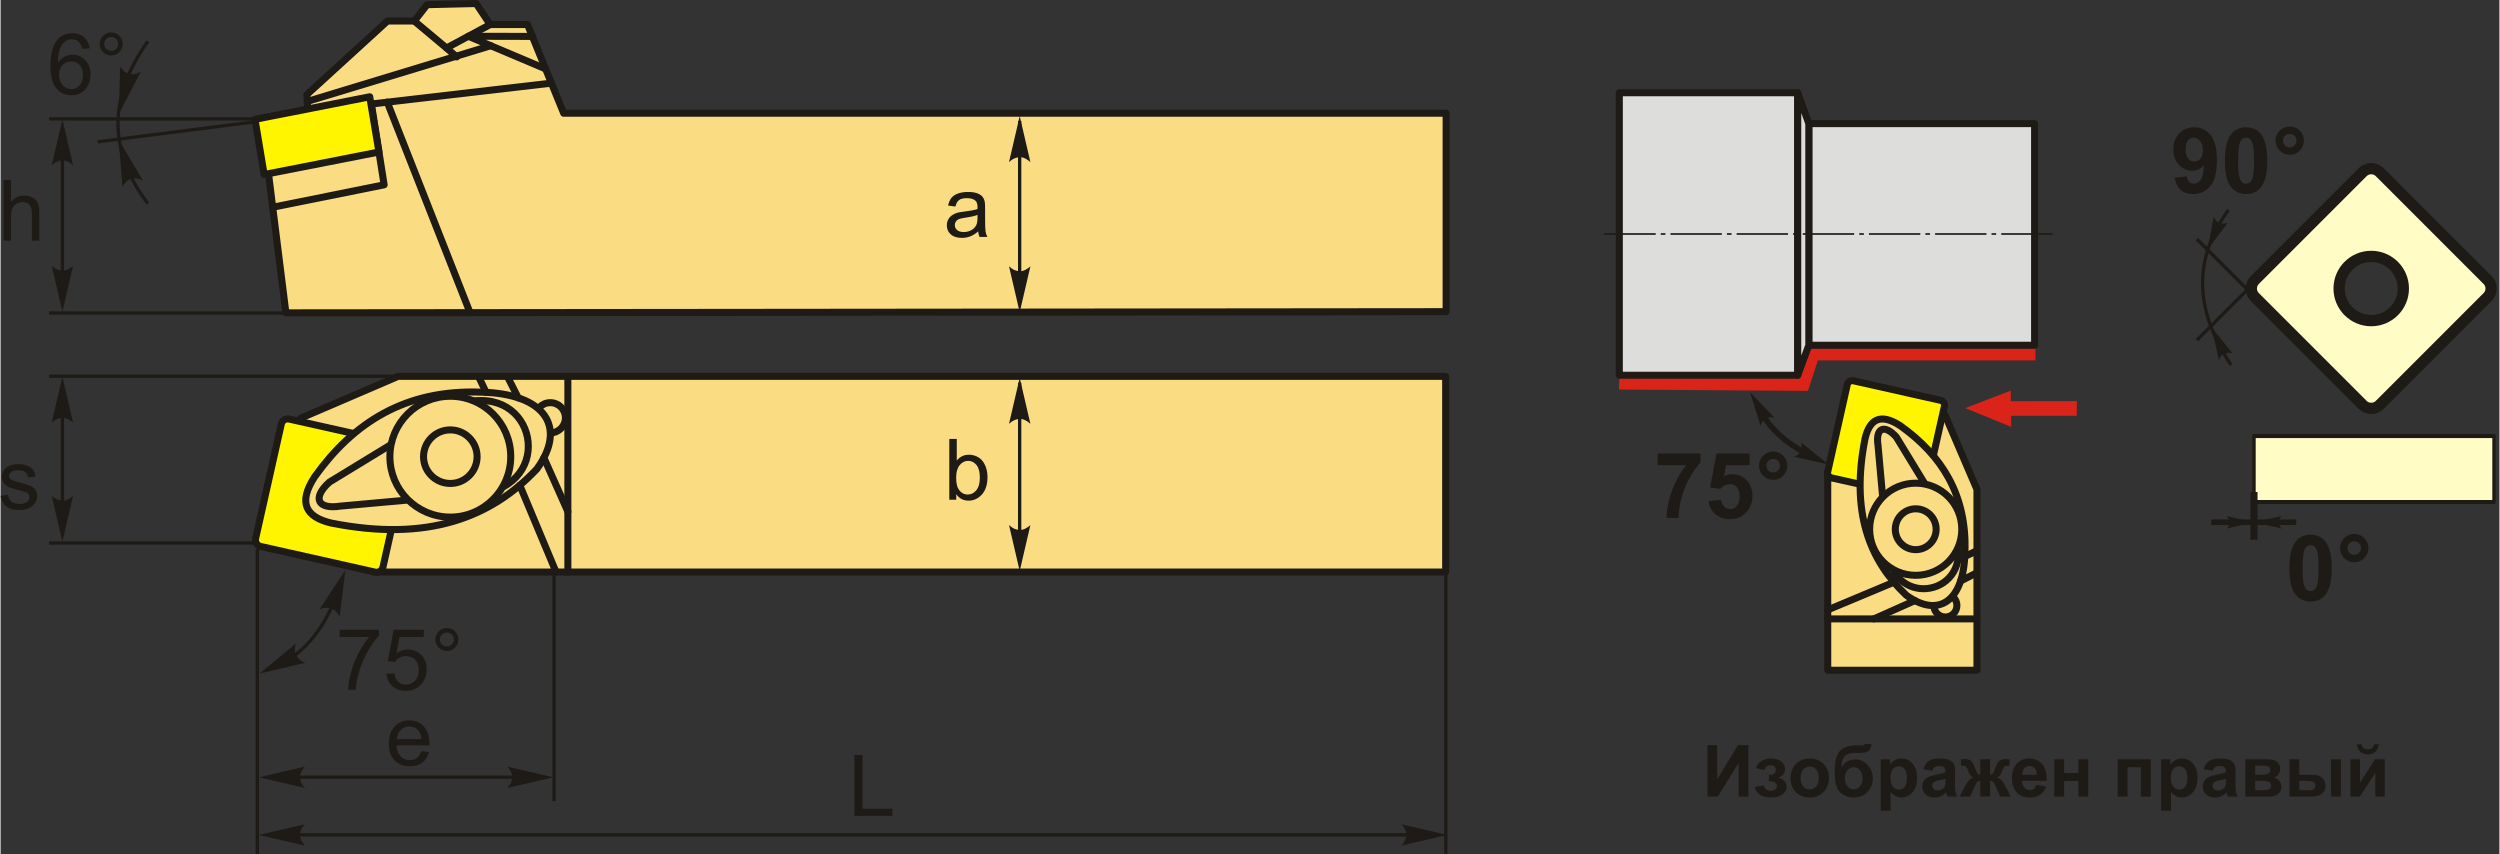 <?xml version="1.0" encoding="UTF-8"?>
<!DOCTYPE svg PUBLIC "-//W3C//DTD SVG 1.1//EN" "http://www.w3.org/Graphics/SVG/1.1/DTD/svg11.dtd">
<!-- Creator: CorelDRAW 2018 (64-Bit) -->
<svg xmlns="http://www.w3.org/2000/svg" xml:space="preserve" width="1774px" height="606px" version="1.1" style="shape-rendering:geometricPrecision; text-rendering:geometricPrecision; image-rendering:optimizeQuality; fill-rule:evenodd; clip-rule:evenodd"
viewBox="0 0 1750.03 598.09"
 xmlns:xlink="http://www.w3.org/1999/xlink">
 <rect x="0" y="0" width="1750.03" height="598.09" fill="#333333" stroke="none"/>
 <defs>
  <style type="text/css">
   <![CDATA[
    .str2 {stroke:#1E1A16;stroke-width:3.95;stroke-miterlimit:22.926}
    .str4 {stroke:#1E1A16;stroke-width:4.93;stroke-miterlimit:22.926}
    .str5 {stroke:#1E1A16;stroke-width:2.33;stroke-miterlimit:22.926}
    .str3 {stroke:#1E1A16;stroke-width:7.89;stroke-linecap:round;stroke-linejoin:round;stroke-miterlimit:22.926}
    .str0 {stroke:#1E1A16;stroke-width:4.93;stroke-linecap:round;stroke-linejoin:round;stroke-miterlimit:22.926}
    .str1 {stroke:#1E1A16;stroke-width:4.93;stroke-linecap:round;stroke-linejoin:round;stroke-miterlimit:22.926}
    .fil1 {fill:none}
    .fil5 {fill:#DDDDDC}
    .fil7 {fill:#1E1A16}
    .fil8 {fill:#FFFCC6}
    .fil2 {fill:#FFF500}
    .fil0 {fill:#FADC82}
    .fil3 {fill:#DA241A}
    .fil9 {fill:#1E1A16;fill-rule:nonzero}
    .fil6 {fill:#1E1A16;fill-rule:nonzero}
    .fil4 {fill:#DA241A;fill-rule:nonzero}
   ]]>
  </style>
 </defs>
 <g id="Layer_x0020_1">
  <g id="_2230214156752">
   <g>
    <polygon class="fil0 str0" points="1012.37,218.27 199.82,219.09 185.92,107.92 215.35,82.58 214.53,66.23 270.94,14.73 289.74,14.73 298.73,3.28 333.06,2.47 342.87,17.18 369.03,17.18 394.37,79.31 1012.37,79.31 "/>
    <polyline class="fil1 str0" points="190.57,145.15 268.61,129.43 259.69,72.83 385.77,58.22 "/>
    <line class="fil1 str0" x1="270.79" y1="71.54" x2="328.78" y2= "218.96" />
    <polyline class="fil1 str0" points="289.74,14.73 312.28,33.61 342.87,17.18 "/>
    <polyline class="fil1 str0" points="372.42,25.5 327.58,25.39 381.7,48.24 "/>
    <line class="fil1 str0" x1="312.28" y1="33.61" x2="319.42" y2= "39.85" />
    <line class="fil1 str0" x1="343.26" y1="32.02" x2="214.77" y2= "71.06" />
    <polygon class="fil2 str0" points="178.16,83.58 184.58,122.23 264.99,106.45 258.53,67.78 "/>
   </g>
   <g>
    <polygon class="fil0 str0" points="238.51,386.67 208.21,300.11 210.13,292.9 278.42,263.57 1012.05,263.57 1012.05,400.62 261.59,400.62 "/>
    <path class="fil2 str0" d="M202.13 293.49l80.15 18c2.49,0.56 4.06,3.05 3.51,5.53l-18 80.15c-0.56,2.49 -3.05,4.06 -5.53,3.51l-80.16 -18c-2.48,-0.56 -4.05,-3.05 -3.5,-5.53l18 -80.16c0.56,-2.48 3.05,-4.06 5.53,-3.5z"/>
    <path class="fil0 str0" d="M385 282c5.84,0 10.58,4.74 10.58,10.58 0,5.84 -4.74,10.58 -10.58,10.58 -5.84,0 -10.58,-4.74 -10.58,-10.58 0,-5.84 4.74,-10.58 10.58,-10.58z"/>
    <path class="fil0 str0" d="M336.12 274.63c-52.67,-1.91 -89.08,21.37 -116.1,59.22 -12,18.36 -6.15,28.18 11.35,32.43 67.84,13.54 112.25,-3.89 144.18,-37.8 21.39,-29.42 5.87,-52.96 -39.43,-53.85z"/>
    <path class="fil0 str0" d="M317.85 284.24c-29.17,17.8 -58.35,35.59 -87.52,53.38 -12.16,10.9 -8.61,19.34 7.7,16.83 33.82,-3.04 67.64,-6.09 101.46,-9.14 50.97,-10.25 32.85,-81.74 -21.64,-61.07z"/>
    <path class="fil0 str0" d="M314.97 277.51c23.37,0 42.31,18.95 42.31,42.32 0,23.37 -18.94,42.32 -42.31,42.32 -23.38,0 -42.32,-18.95 -42.32,-42.32 0,-23.37 18.94,-42.32 42.32,-42.32z"/>
    <path class="fil0 str0" d="M314.97 301.07c10.35,0 18.75,8.4 18.75,18.76 0,10.36 -8.4,18.75 -18.75,18.75 -10.36,0 -18.76,-8.39 -18.76,-18.75 0,-10.36 8.4,-18.76 18.76,-18.76z"/>
    <line class="fil1 str0" x1="334.68" y1="263.57" x2="340.01" y2= "274.76" />
    <line class="fil1 str0" x1="363.61" y1="339.86" x2="389.02" y2= "400.62" />
    <line class="fil1 str0" x1="397.29" y1="400.62" x2="397.29" y2= "263.57" />
    <line class="fil1 str0" x1="397.29" y1="358.3" x2="380.49" y2= "320.6" />
    <line class="fil1 str0" x1="362.52" y1="278.62" x2="354.88" y2= "263.57" />
   </g>
   <g id="DSBNRL.cdr">
    <polygon class="fil3" points="1272.71,252.4 1425.11,252.4 1425.11,241.81 1266.09,241.81 1259.62,262.8 1133.77,262.8 1133.42,272.8 1265.78,273.74 "/>
    <polygon class="fil4" points="1454.11,280.93 1407.81,280.96 1407.81,273.55 1376.01,285.8 1408.06,298.94 1408.06,291.22 1453.97,291.22 "/>
    <rect class="fil5 str1" x="1266.38" y="86.59" width="158.12" height="155.22"/>
    <polygon class="fil5 str1" points="1133.66,64.96 1258.61,64.96 1258.61,262.8 1133.66,262.8 "/>
    <path class="fil6" d="M1160.56 325.73l0 -8.1 29.98 0 0 6.38c-2.48,2.43 -4.99,5.92 -7.55,10.47 -2.55,4.55 -4.51,9.38 -5.85,14.51 -1.34,5.12 -2,9.7 -1.98,13.73l-8.41 0c0.14,-6.32 1.44,-12.78 3.9,-19.36 2.46,-6.57 5.74,-12.46 9.85,-17.63l-19.94 0z"/>
    <path id="1" class="fil6" d="M1196.16 351l8.74 -0.91c0.25,1.98 0.99,3.55 2.21,4.71 1.23,1.16 2.65,1.73 4.25,1.73 1.83,0 3.38,-0.74 4.65,-2.24 1.26,-1.5 1.9,-3.75 1.9,-6.76 0,-2.83 -0.63,-4.94 -1.89,-6.36 -1.26,-1.41 -2.9,-2.11 -4.91,-2.11 -2.52,0 -4.79,1.1 -6.79,3.31l-7.08 -1.02 4.47 -23.72 23.15 0 0 8.16 -16.51 0 -1.38 7.77c1.95,-0.97 3.94,-1.45 5.99,-1.45 3.89,0 7.18,1.41 9.88,4.25 2.71,2.83 4.06,6.5 4.06,11.03 0,3.78 -1.09,7.13 -3.27,10.1 -2.98,4.04 -7.1,6.06 -12.38,6.06 -4.22,0 -7.66,-1.14 -10.32,-3.4 -2.67,-2.28 -4.25,-5.32 -4.77,-9.15z"/>
    <path id="2" class="fil6" d="M1231.5 326.14c0,-2.75 0.97,-5.1 2.91,-7.02 1.94,-1.93 4.28,-2.9 7.01,-2.9 2.73,0 5.07,0.97 7.02,2.91 1.93,1.94 2.9,4.28 2.9,7.01 0,2.73 -0.97,5.07 -2.9,7.02 -1.95,1.93 -4.29,2.9 -7.02,2.9 -2.73,0 -5.07,-0.97 -7.01,-2.9 -1.94,-1.95 -2.91,-4.29 -2.91,-7.02zm5.17 0c0,1.31 0.47,2.43 1.39,3.36 0.94,0.93 2.05,1.39 3.36,1.39 1.31,0 2.43,-0.46 3.36,-1.39 0.93,-0.93 1.39,-2.05 1.39,-3.36 0,-1.31 -0.46,-2.42 -1.39,-3.36 -0.93,-0.92 -2.05,-1.39 -3.36,-1.39 -1.31,0 -2.42,0.47 -3.36,1.39 -0.92,0.94 -1.39,2.05 -1.39,3.36z"/>
    <g>
     <path class="fil1 str2" d="M1264.73 317.53c-14.84,-7.51 -25.14,-17.29 -31.75,-28.76"/>
     <path id="стрелка.cdr" class="fil6" d="M1280.2 325.32l-19.33 -15.56c0.66,2.23 0.7,4.12 0.1,5.7 -1.02,2.12 -2.29,3.34 -4.98,4.43l24.21 5.43z"/>
     <path id="стрелка.cdr_0" class="fil6" d="M1225.14 274.56l7.48 23.67c0.68,-2.22 1.7,-3.82 3.07,-4.81 2.02,-1.19 3.76,-1.51 6.6,-0.92l-17.15 -17.94z"/>
    </g>
    <g>
     <polygon class="fil0 str0" points="1290.27,312.34 1356.28,289.24 1361.78,290.7 1384.14,342.78 1384.14,469.39 1279.63,469.39 1279.63,329.94 "/>
     <path class="fil2 str0" d="M1361.32 284.6l-13.72 61.12c-0.43,1.9 -2.32,3.1 -4.22,2.67l-61.12 -13.72c-1.89,-0.43 -3.1,-2.32 -2.67,-4.22l13.72 -61.12c0.43,-1.9 2.33,-3.1 4.22,-2.67l61.12 13.72c1.9,0.43 3.1,2.33 2.67,4.22z"/>
     <path class="fil0 str0" d="M1370.09 424.05c0,4.46 -3.61,8.07 -8.07,8.07 -4.46,0 -8.07,-3.61 -8.07,-8.07 0,-4.45 3.61,-8.06 8.07,-8.06 4.46,0 8.07,3.61 8.07,8.06z"/>
     <path class="fil0 str0" d="M1375.71 386.78c1.46,-40.17 -16.3,-67.93 -45.16,-88.54 -14,-9.15 -21.49,-4.69 -24.73,8.66 -10.33,51.73 2.96,85.6 28.82,109.95 22.44,16.31 40.39,4.47 41.07,-30.07z"/>
     <path class="fil0 str0" d="M1368.38 372.85c-13.57,-22.25 -27.14,-44.5 -40.71,-66.75 -8.31,-9.27 -14.74,-6.56 -12.83,5.87 2.32,25.79 4.64,51.59 6.97,77.38 7.82,38.87 62.33,25.05 46.57,-16.5z"/>
     <path class="fil0 str0" d="M1373.51 370.65c0,17.82 -14.45,32.27 -32.27,32.27 -17.82,0 -32.27,-14.45 -32.27,-32.27 0,-17.83 14.45,-32.27 32.27,-32.27 17.82,0 32.27,14.44 32.27,32.27z"/>
     <path class="fil0 str0" d="M1355.54 370.65c0,7.89 -6.4,14.3 -14.3,14.3 -7.9,0 -14.3,-6.41 -14.3,-14.3 0,-7.9 6.4,-14.31 14.3,-14.31 7.9,0 14.3,6.41 14.3,14.31z"/>
     <line class="fil1 str0" x1="1384.14" y1="385.68" x2="1375.61" y2= "389.75" />
     <line class="fil1 str0" x1="1325.96" y1="407.74" x2="1279.63" y2= "427.12" />
     <line class="fil1 str0" x1="1279.63" y1="433.43" x2="1384.14" y2= "433.43" />
     <line class="fil1 str0" x1="1311.9" y1="433.43" x2="1340.65" y2= "420.61" />
     <line class="fil1 str0" x1="1372.67" y1="406.91" x2="1384.14" y2= "401.08" />
    </g>
    <polygon class="fil5 str1" points="1266.38,86.59 1258.61,64.96 1258.61,262.8 1266.38,241.81 "/>
    <path id="ось.cdr" class="fil7" d="M1165.95 163.3l-3.27 0 0 1.16 3.27 0 0 -1.16zm-42.78 0l35.97 0 0 1.16 -35.97 0 0 -1.16zm89.11 0l-3.27 0 0 1.16 3.27 0 0 -1.16zm-42.79 0l35.97 0 0 1.16 -35.97 0 0 -1.16zm89.12 0l-3.27 0 0 1.16 3.27 0 0 -1.16zm-42.79 0l35.97 0 0 1.16 -35.97 0 0 -1.16zm89.11 0l-3.26 0 0 1.16 3.26 0 0 -1.16zm-42.78 0l35.97 0 0 1.16 -35.97 0 0 -1.16zm89.11 0l-3.27 0 0 1.16 3.27 0 0 -1.16zm-42.78 0l35.97 0 0 1.16 -35.97 0 0 -1.16zm89.11 0l-3.27 0 0 1.16 3.27 0 0 -1.16zm-42.78 0l35.97 0 0 1.16 -35.97 0 0 -1.16zm46.33 0l35.97 0 0 1.16 -35.97 0 0 -1.16z"/>
    <g id="квадрат_x0020_90.cdr">
     <rect class="fil8 str3" transform="matrix(-6.41277E-15 -0.361 0.302 -4.9498E-14 1578.15 351.606)" width="128.05" height="556.6"/>
     <path class="fil6" d="M1617.78 374.5c4.42,0 7.88,1.59 10.37,4.76 2.97,3.74 4.46,9.96 4.46,18.63 0,8.66 -1.5,14.89 -4.49,18.68 -2.48,3.12 -5.92,4.69 -10.34,4.69 -4.44,0 -8.03,-1.72 -10.75,-5.14 -2.72,-3.42 -4.08,-9.53 -4.08,-18.31 0,-8.63 1.5,-14.83 4.49,-18.62 2.47,-3.12 5.92,-4.69 10.34,-4.69zm0 7.27c-1.04,0 -1.98,0.34 -2.79,1.03 -0.81,0.67 -1.45,1.88 -1.9,3.63 -0.59,2.26 -0.89,6.09 -0.89,11.46 0,5.38 0.26,9.07 0.79,11.08 0.54,2.01 1.21,3.35 2.01,4.02 0.81,0.67 1.74,0.99 2.78,0.99 1.04,0 1.98,-0.34 2.79,-1.02 0.81,-0.67 1.45,-1.88 1.9,-3.63 0.59,-2.24 0.89,-6.06 0.89,-11.44 0,-5.37 -0.27,-9.06 -0.8,-11.07 -0.53,-2 -1.2,-3.35 -2.01,-4.02 -0.8,-0.69 -1.73,-1.03 -2.77,-1.03z"/>
     <path id="1" class="fil6" d="M1638.42 383.85c0,-2.75 0.97,-5.11 2.9,-7.03 1.95,-1.92 4.29,-2.89 7.02,-2.89 2.73,0 5.07,0.97 7.02,2.9 1.93,1.95 2.9,4.29 2.9,7.02 0,2.73 -0.97,5.07 -2.9,7.01 -1.95,1.94 -4.29,2.91 -7.02,2.91 -2.73,0 -5.07,-0.97 -7.02,-2.91 -1.93,-1.94 -2.9,-4.28 -2.9,-7.01zm5.17 0c0,1.3 0.47,2.42 1.39,3.36 0.94,0.92 2.05,1.39 3.36,1.39 1.31,0 2.42,-0.47 3.36,-1.39 0.92,-0.94 1.39,-2.06 1.39,-3.36 0,-1.31 -0.47,-2.43 -1.39,-3.36 -0.94,-0.93 -2.05,-1.39 -3.36,-1.39 -1.31,0 -2.42,0.46 -3.36,1.39 -0.92,0.93 -1.39,2.05 -1.39,3.36z"/>
     <line class="fil1 str2" x1="1548.18" y1="365.75" x2="1607.75" y2= "365.75" />
     <path id="стрелка.cdr_1" class="fil6" d="M1578.59 365.78l18.92 -4.39c-1.23,1.34 -1.9,2.66 -2.02,3.98 0,1.84 0.48,3.13 2.02,4.81l-18.92 -4.4z"/>
     <line class="fil1 str4" x1="1578.15" y1="344.58" x2="1578.15" y2= "378.02" />
     <path id="стрелка.cdr_2" class="fil6" d="M1577.92 365.78l-18.91 -4.39c1.22,1.34 1.89,2.66 2.01,3.98 0,1.84 -0.48,3.13 -2.01,4.81l18.91 -4.4z"/>
     <path class="fil8 str3" d="M1578.75 196.08l75.52 -75.52c3.29,-3.29 8.67,-3.29 11.96,0l75.52 75.52c3.29,3.29 3.29,8.67 0,11.96l-75.52 75.52c-3.29,3.28 -8.67,3.28 -11.96,0l-75.52 -75.52c-3.29,-3.29 -3.29,-8.67 0,-11.96zm81.5 -16.51c12.42,0 22.49,10.07 22.49,22.49 0,12.42 -10.07,22.49 -22.49,22.49 -12.42,0 -22.49,-10.07 -22.49,-22.49 0,-12.42 10.07,-22.49 22.49,-22.49z"/>
     <path class="fil6" d="M1522.63 124.46l8.48 -0.93c0.2,1.73 0.75,3.02 1.61,3.85 0.86,0.84 2.01,1.25 3.42,1.25 1.8,0 3.32,-0.84 4.57,-2.51 1.26,-1.67 2.05,-5.13 2.4,-10.37 -2.2,2.55 -4.94,3.82 -8.25,3.82 -3.58,0 -6.68,-1.38 -9.29,-4.15 -2.6,-2.78 -3.9,-6.38 -3.9,-10.82 0,-4.64 1.37,-8.37 4.13,-11.2 2.75,-2.84 6.26,-4.25 10.51,-4.25 4.62,0 8.43,1.8 11.4,5.38 2.96,3.59 4.45,9.49 4.45,17.72 0,8.36 -1.54,14.39 -4.63,18.09 -3.08,3.71 -7.1,5.56 -12.05,5.56 -3.56,0 -6.43,-0.95 -8.63,-2.87 -2.19,-1.9 -3.6,-4.76 -4.22,-8.57zm19.71 -19.15c0,-2.82 -0.65,-5.01 -1.95,-6.56 -1.28,-1.55 -2.78,-2.33 -4.48,-2.33 -1.62,0 -2.96,0.64 -4.02,1.91 -1.08,1.28 -1.61,3.36 -1.61,6.26 0,2.94 0.59,5.1 1.75,6.48 1.16,1.37 2.6,2.06 4.34,2.06 1.68,0 3.1,-0.66 4.24,-1.98 1.15,-1.33 1.73,-3.28 1.73,-5.84z"/>
     <path id="1" class="fil6" d="M1572.61 89.15c4.42,0 7.88,1.58 10.38,4.75 2.96,3.74 4.45,9.96 4.45,18.64 0,8.66 -1.5,14.89 -4.48,18.67 -2.48,3.13 -5.93,4.69 -10.35,4.69 -4.44,0 -8.02,-1.71 -10.75,-5.13 -2.72,-3.42 -4.08,-9.54 -4.08,-18.32 0,-8.62 1.5,-14.83 4.49,-18.61 2.48,-3.13 5.92,-4.69 10.34,-4.69zm0 7.27c-1.04,0 -1.98,0.34 -2.78,1.02 -0.82,0.67 -1.46,1.88 -1.91,3.64 -0.59,2.26 -0.89,6.09 -0.89,11.46 0,5.38 0.27,9.06 0.8,11.07 0.53,2.01 1.2,3.35 2.01,4.02 0.81,0.67 1.73,1 2.77,1 1.04,0 1.98,-0.34 2.8,-1.02 0.81,-0.67 1.44,-1.88 1.89,-3.63 0.59,-2.25 0.89,-6.06 0.89,-11.44 0,-5.37 -0.26,-9.06 -0.79,-11.07 -0.54,-2.01 -1.21,-3.36 -2.01,-4.03 -0.81,-0.68 -1.74,-1.02 -2.78,-1.02z"/>
     <path id="2" class="fil6" d="M1593.26 98.49c0,-2.75 0.96,-5.1 2.9,-7.02 1.94,-1.93 4.28,-2.89 7.01,-2.89 2.74,0 5.07,0.96 7.02,2.9 1.93,1.94 2.9,4.28 2.9,7.01 0,2.74 -0.97,5.08 -2.9,7.02 -1.95,1.94 -4.28,2.9 -7.02,2.9 -2.73,0 -5.07,-0.96 -7.01,-2.9 -1.94,-1.94 -2.9,-4.28 -2.9,-7.02zm5.16 0c0,1.31 0.47,2.43 1.4,3.36 0.93,0.93 2.05,1.4 3.35,1.4 1.31,0 2.43,-0.47 3.36,-1.4 0.93,-0.93 1.4,-2.05 1.4,-3.36 0,-1.3 -0.47,-2.42 -1.4,-3.35 -0.93,-0.93 -2.05,-1.4 -3.36,-1.4 -1.3,0 -2.42,0.47 -3.35,1.4 -0.93,0.93 -1.4,2.05 -1.4,3.35z"/>
     <line class="fil1 str5" x1="1599.68" y1="228.97" x2="1538.15" y2= "167.44" />
     <line class="fil1 str5" x1="1599.68" y1="176.7" x2="1538.15" y2= "238.23" />
     <path class="fil1 str5" d="M1562.16 255.64c-27.55,-41.03 -25.15,-76.68 -1.9,-108.57"/>
     <path id="стрелка.cdr_3" class="fil6" d="M1548.45 229.27l14.69 18.26c-2.1,-0.63 -3.89,-0.67 -5.39,-0.1 -1.99,0.96 -3.15,2.16 -4.17,4.71l-5.13 -22.87z"/>
     <path id="стрелка.cdr_4" class="fil6" d="M1545.65 174.87l4.28 -23.04c0.9,2 2.03,3.39 3.44,4.15 2.02,0.89 3.69,0.98 6.29,0.1l-14.01 18.79z"/>
    </g>
   </g>
   <path class="fil9" d="M2.08 168.52l0 -42.56 5.23 0 0 15.32c2.43,-2.85 5.49,-4.26 9.2,-4.26 2.27,0 4.24,0.44 5.92,1.34 1.68,0.91 2.87,2.14 3.6,3.73 0.72,1.58 1.08,3.89 1.08,6.91l0 19.52 -5.23 0 0 -19.51c0,-2.6 -0.57,-4.5 -1.69,-5.69 -1.13,-1.19 -2.71,-1.79 -4.77,-1.79 -1.54,0 -2.99,0.4 -4.34,1.2 -1.36,0.8 -2.32,1.9 -2.91,3.27 -0.57,1.37 -0.86,3.26 -0.86,5.68l0 16.84 -5.23 0z"/>
   <line class="fil1 str5" x1="180.99" y1="83.24" x2="34.02" y2= "83.24" />
   <line class="fil1 str5" x1="205.23" y1="219.19" x2="34.02" y2= "219.19" />
   <line class="fil1 str5" x1="43.31" y1="98.71" x2="43.31" y2= "201.16" />
   <path id="стрелка.cdr_5" class="fil6" d="M43.3 83.57l7.49 32.22c-2.32,-2.11 -4.89,-3.52 -7.49,-3.41 -2.76,0.11 -4.85,1 -7.5,3.41l7.5 -32.22z"/>
   <path id="стрелка.cdr_6" class="fil6" d="M43.3 218.34l7.49 -32.22c-2.32,2.11 -4.89,3.52 -7.49,3.42 -2.76,-0.12 -4.85,-1.01 -7.5,-3.42l7.5 32.22z"/>
   <path class="fil9" d="M0 347.32l5.17 -0.83c0.29,2.07 1.1,3.66 2.43,4.77 1.33,1.1 3.19,1.65 5.57,1.65 2.4,0 4.19,-0.48 5.36,-1.46 1.16,-0.97 1.74,-2.12 1.74,-3.44 0,-1.18 -0.52,-2.11 -1.56,-2.79 -0.74,-0.46 -2.52,-1.05 -5.35,-1.77 -3.83,-0.96 -6.47,-1.79 -7.96,-2.5 -1.48,-0.71 -2.6,-1.68 -3.36,-2.93 -0.76,-1.24 -1.15,-2.61 -1.15,-4.12 0,-1.38 0.32,-2.65 0.94,-3.81 0.64,-1.17 1.49,-2.15 2.57,-2.92 0.81,-0.59 1.92,-1.1 3.32,-1.51 1.4,-0.42 2.9,-0.63 4.51,-0.63 2.41,0 4.53,0.35 6.36,1.05 1.83,0.7 3.18,1.65 4.05,2.84 0.86,1.19 1.47,2.79 1.79,4.79l-5.11 0.71c-0.23,-1.6 -0.9,-2.86 -2.01,-3.76 -1.11,-0.9 -2.68,-1.35 -4.71,-1.35 -2.39,0 -4.1,0.4 -5.12,1.19 -1.02,0.79 -1.54,1.73 -1.54,2.78 0,0.68 0.21,1.29 0.64,1.84 0.42,0.55 1.09,1.02 2,1.39 0.53,0.19 2.05,0.64 4.61,1.33 3.68,0.98 6.26,1.8 7.72,2.42 1.47,0.62 2.62,1.55 3.45,2.73 0.84,1.2 1.26,2.69 1.26,4.47 0,1.74 -0.5,3.37 -1.52,4.91 -1.03,1.53 -2.49,2.72 -4.4,3.56 -1.93,0.85 -4.1,1.26 -6.51,1.26 -4.01,0 -7.07,-0.83 -9.17,-2.48 -2.1,-1.67 -3.44,-4.13 -4.02,-7.39z"/>
   <line class="fil1 str5" x1="286.69" y1="263.49" x2="34.02" y2= "263.49" />
   <line class="fil1 str5" x1="177.74" y1="380.25" x2="34.02" y2= "380.25" />
   <line class="fil1 str5" x1="43.31" y1="286.58" x2="43.31" y2= "372.15" />
   <path id="стрелка.cdr_7" class="fil6" d="M43.3 263.82l7.49 32.21c-2.32,-2.1 -4.89,-3.51 -7.49,-3.41 -2.76,0.12 -4.85,1 -7.5,3.41l7.5 -32.21z"/>
   <path id="стрелка.cdr_8" class="fil6" d="M43.3 379.39l7.49 -32.21c-2.32,2.11 -4.89,3.52 -7.49,3.41 -2.76,-0.11 -4.85,-1 -7.5,-3.41l7.5 32.21z"/>
   <line class="fil1 str5" x1="179.83" y1="384.6" x2="179.83" y2= "598.09" />
   <line class="fil1 str5" x1="387.64" y1="400.62" x2="387.64" y2= "561.09" />
   <line class="fil1 str5" x1="200.38" y1="544.28" x2="365.02" y2= "544.28" />
   <path id="стрелка.cdr_9" class="fil6" d="M180.91 544.36l32.22 -7.49c-2.11,2.32 -3.52,4.88 -3.42,7.48 0.12,2.77 1.01,4.86 3.42,7.5l-32.22 -7.49z"/>
   <path id="стрелка.cdr_10" class="fil6" d="M387.12 544.36l-32.21 -7.49c2.1,2.32 3.51,4.88 3.41,7.48 -0.12,2.77 -1,4.86 -3.41,7.5l32.21 -7.49z"/>
   <path class="fil9" d="M294.68 526.02l5.41 0.71c-0.84,3.14 -2.41,5.59 -4.71,7.32 -2.3,1.74 -5.23,2.61 -8.81,2.61 -4.5,0 -8.07,-1.39 -10.7,-4.16 -2.64,-2.77 -3.95,-6.66 -3.95,-11.67 0,-5.17 1.32,-9.19 3.99,-12.04 2.66,-2.87 6.12,-4.29 10.37,-4.29 4.11,0 7.47,1.39 10.08,4.2 2.6,2.8 3.91,6.74 3.91,11.83 0,0.3 -0.01,0.77 -0.03,1.39l-22.97 0c0.19,3.37 1.15,5.97 2.87,7.76 1.71,1.8 3.86,2.7 6.43,2.7 1.91,0 3.55,-0.51 4.89,-1.52 1.36,-1.01 2.43,-2.62 3.22,-4.84zm-17.12 -8.39l17.18 0c-0.22,-2.59 -0.89,-4.53 -1.97,-5.83 -1.65,-2.01 -3.81,-3.02 -6.46,-3.02 -2.4,0 -4.41,0.8 -6.04,2.4 -1.63,1.61 -2.53,3.76 -2.71,6.45z"/>
   <path class="fil9" d="M237.47 446.06l0 -4.99 27.53 0 0 4.04c-2.71,2.88 -5.4,6.72 -8.06,11.5 -2.66,4.79 -4.71,9.71 -6.17,14.78 -1.04,3.55 -1.71,7.47 -2,11.71l-5.35 0c0.06,-3.35 0.71,-7.4 1.97,-12.15 1.26,-4.75 3.05,-9.33 5.4,-13.74 2.35,-4.41 4.84,-8.13 7.49,-11.15l-20.81 0z"/>
   <path id="1" class="fil9" d="M270.24 471.92l5.47 -0.41c0.4,2.66 1.35,4.66 2.81,6.01 1.47,1.34 3.26,2.01 5.37,2.01 2.55,0 4.68,-0.95 6.41,-2.84 1.73,-1.9 2.59,-4.42 2.59,-7.55 0,-2.98 -0.82,-5.33 -2.48,-7.06 -1.65,-1.72 -3.84,-2.58 -6.57,-2.58 -1.69,0 -3.21,0.38 -4.56,1.16 -1.33,0.77 -2.38,1.77 -3.16,3l-4.93 -0.71 4.1 -21.88 21.11 0 0 4.99 -16.94 0 -2.27 11.49c2.55,-1.8 5.23,-2.69 8.02,-2.69 3.71,0 6.84,1.29 9.38,3.86 2.55,2.58 3.83,5.89 3.83,9.93 0,3.86 -1.12,7.19 -3.36,9.99 -2.73,3.45 -6.45,5.17 -11.17,5.17 -3.86,0 -7.01,-1.09 -9.46,-3.26 -2.45,-2.17 -3.84,-5.04 -4.19,-8.63z"/>
   <path id="2" class="fil9" d="M304.49 447.86c0,-2.22 0.79,-4.12 2.37,-5.69 1.57,-1.57 3.47,-2.35 5.68,-2.35 2.24,0 4.14,0.78 5.71,2.35 1.57,1.57 2.35,3.47 2.35,5.69 0,2.22 -0.79,4.13 -2.37,5.7 -1.57,1.58 -3.47,2.37 -5.69,2.37 -2.21,0 -4.11,-0.78 -5.68,-2.35 -1.58,-1.57 -2.37,-3.48 -2.37,-5.72zm3.15 0.02c0,1.35 0.48,2.5 1.44,3.46 0.96,0.96 2.12,1.44 3.49,1.44 1.33,0 2.48,-0.48 3.44,-1.44 0.97,-0.96 1.44,-2.11 1.44,-3.46 0,-1.36 -0.47,-2.51 -1.44,-3.47 -0.96,-0.96 -2.11,-1.44 -3.44,-1.44 -1.37,0 -2.53,0.48 -3.49,1.44 -0.96,0.96 -1.44,2.11 -1.44,3.47z"/>
   <line class="fil1 str5" x1="1012.15" y1="371.65" x2="1012.15" y2= "598.09" />
   <line class="fil1 str5" x1="200.62" y1="584.64" x2="990.51" y2= "584.64" />
   <path id="стрелка.cdr_11" class="fil6" d="M180.91 584.73l32.22 -7.49c-2.11,2.31 -3.52,4.88 -3.42,7.48 0.12,2.77 1.01,4.85 3.42,7.5l-32.22 -7.49z"/>
   <path id="стрелка.cdr_12" class="fil6" d="M1013.28 584.73l-32.21 -7.49c2.11,2.31 3.52,4.88 3.41,7.48 -0.11,2.77 -1,4.85 -3.41,7.5l32.21 -7.49z"/>
   <polygon class="fil9" points="1195.41,521.85 1202.2,521.85 1202.2,545.82 1216.79,521.85 1224.03,521.85 1224.03,557.86 1217.24,557.86 1217.24,534.27 1202.66,557.86 1195.41,557.86 "/>
   <path id="1" class="fil9" d="M1238.41 547.2l0 -4.48c1.2,0 2.07,-0.08 2.61,-0.24 0.54,-0.15 1.05,-0.53 1.54,-1.14 0.48,-0.6 0.73,-1.29 0.73,-2.07 0,-0.82 -0.31,-1.59 -0.9,-2.28 -0.6,-0.71 -1.49,-1.06 -2.68,-1.06 -0.92,0 -1.74,0.19 -2.46,0.59 -0.72,0.38 -1.37,1.31 -1.96,2.78l-5.84 -1.26c0.59,-2.28 1.86,-3.99 3.79,-5.13 1.92,-1.14 4.13,-1.71 6.59,-1.71 3.15,0 5.58,0.72 7.3,2.17 1.73,1.45 2.59,3.25 2.59,5.44 0,1.37 -0.37,2.49 -1.11,3.39 -0.75,0.9 -1.92,1.73 -3.53,2.5 1.93,0.53 3.37,1.32 4.32,2.39 0.95,1.06 1.43,2.38 1.43,3.98 0,2.03 -0.95,3.78 -2.84,5.24 -1.9,1.47 -4.63,2.2 -8.19,2.2 -6.21,0 -10.01,-2.43 -11.4,-7.29l6.28 -1.16c1.02,2.55 2.7,3.82 5.03,3.82 1.3,0 2.33,-0.34 3.11,-1.02 0.78,-0.68 1.17,-1.47 1.17,-2.4 0,-1.01 -0.4,-1.81 -1.22,-2.39 -0.81,-0.58 -1.87,-0.87 -3.18,-0.87l-1.18 0z"/>
   <path id="2" class="fil9" d="M1253.55 544.49c0,-2.3 0.56,-4.52 1.7,-6.67 1.13,-2.15 2.73,-3.78 4.8,-4.92 2.07,-1.13 4.38,-1.7 6.93,-1.7 3.95,0 7.18,1.28 9.7,3.85 2.52,2.57 3.78,5.81 3.78,9.73 0,3.96 -1.27,7.24 -3.81,9.83 -2.55,2.6 -5.75,3.9 -9.62,3.9 -2.39,0 -4.67,-0.54 -6.84,-1.62 -2.16,-1.09 -3.81,-2.67 -4.94,-4.77 -1.14,-2.08 -1.7,-4.63 -1.7,-7.63zm7.09 0.37c0,2.59 0.62,4.57 1.84,5.95 1.23,1.38 2.74,2.07 4.54,2.07 1.8,0 3.31,-0.69 4.52,-2.07 1.22,-1.38 1.83,-3.38 1.83,-6 0,-2.56 -0.61,-4.53 -1.83,-5.9 -1.21,-1.39 -2.72,-2.08 -4.52,-2.08 -1.8,0 -3.31,0.69 -4.54,2.08 -1.22,1.37 -1.84,3.36 -1.84,5.95z"/>
   <path id="3" class="fil9" d="M1305.5 520.99l4.68 0c-0.16,2.07 -0.7,3.64 -1.64,4.71 -0.94,1.07 -3.27,1.6 -6.97,1.6 -0.44,0 -0.88,0 -1.33,-0.02l-0.89 0c-2.19,0 -3.98,0.24 -5.35,0.73 -1.38,0.48 -2.51,1.41 -3.38,2.81 -0.88,1.4 -1.33,3.64 -1.37,6.74 1.02,-1.92 2.33,-3.34 3.95,-4.29 1.61,-0.94 3.54,-1.41 5.76,-1.41 3.43,0 6.33,1.33 8.71,4 2.37,2.67 3.56,5.76 3.56,9.27 0,3.67 -1.25,6.81 -3.74,9.44 -2.51,2.63 -5.77,3.94 -9.8,3.94 -2.78,0 -5.21,-0.66 -7.31,-1.99 -2.1,-1.33 -3.6,-3.15 -4.5,-5.45 -0.9,-2.31 -1.35,-6.12 -1.35,-11.45 0,-6.27 1.15,-10.77 3.46,-13.51 2.3,-2.75 6.33,-4.11 12.07,-4.11l3.49 0c0.98,0 1.62,-0.34 1.95,-1.01zm-13.88 24.03c0,2.38 0.59,4.28 1.77,5.67 1.19,1.39 2.63,2.09 4.34,2.09 1.84,0 3.36,-0.72 4.54,-2.16 1.18,-1.45 1.77,-3.3 1.77,-5.58 0,-2.32 -0.6,-4.19 -1.79,-5.62 -1.2,-1.42 -2.69,-2.13 -4.45,-2.13 -1.71,0 -3.16,0.7 -4.37,2.1 -1.21,1.4 -1.81,3.28 -1.81,5.63z"/>
   <path id="4" class="fil9" d="M1316.75 531.76l6.44 0 0 3.83c0.83,-1.31 1.96,-2.37 3.38,-3.18 1.43,-0.81 3.01,-1.21 4.75,-1.21 3.02,0 5.6,1.19 7.71,3.57 2.11,2.37 3.17,5.69 3.17,9.94 0,4.36 -1.07,7.75 -3.2,10.17 -2.13,2.42 -4.71,3.63 -7.74,3.63 -1.44,0 -2.75,-0.28 -3.92,-0.86 -1.17,-0.57 -2.41,-1.55 -3.7,-2.94l0 13.06 -6.89 0 0 -36.01zm6.79 12.64c0,2.95 0.58,5.12 1.74,6.53 1.16,1.4 2.57,2.1 4.23,2.1 1.61,0 2.94,-0.65 4,-1.94 1.07,-1.29 1.59,-3.4 1.59,-6.34 0,-2.75 -0.54,-4.79 -1.64,-6.12 -1.09,-1.33 -2.44,-2 -4.06,-2 -1.69,0 -3.09,0.66 -4.19,1.97 -1.12,1.3 -1.67,3.24 -1.67,5.8z"/>
   <path id="5" class="fil9" d="M1352.8 539.8l-6.24 -1.1c0.71,-2.55 1.92,-4.44 3.64,-5.66 1.72,-1.23 4.28,-1.84 7.66,-1.84 3.08,0 5.38,0.36 6.88,1.09 1.51,0.73 2.57,1.65 3.18,2.78 0.61,1.12 0.92,3.17 0.92,6.17l-0.1 8.05c0,2.29 0.11,3.98 0.33,5.07 0.22,1.09 0.63,2.26 1.23,3.5l-6.84 0c-0.17,-0.45 -0.4,-1.13 -0.66,-2.01 -0.11,-0.41 -0.19,-0.68 -0.24,-0.81 -1.18,1.16 -2.43,2.02 -3.78,2.6 -1.34,0.58 -2.76,0.87 -4.28,0.87 -2.67,0 -4.78,-0.73 -6.33,-2.19 -1.54,-1.45 -2.31,-3.29 -2.31,-5.52 0,-1.47 0.35,-2.78 1.06,-3.94 0.7,-1.15 1.68,-2.04 2.96,-2.65 1.26,-0.61 3.09,-1.15 5.48,-1.61 3.22,-0.6 5.45,-1.17 6.69,-1.69l0 -0.7c0,-1.34 -0.32,-2.29 -0.98,-2.87 -0.66,-0.57 -1.9,-0.86 -3.72,-0.86 -1.23,0 -2.19,0.25 -2.87,0.74 -0.7,0.49 -1.25,1.35 -1.68,2.58zm9.25 5.58c-0.88,0.3 -2.28,0.65 -4.2,1.06 -1.91,0.41 -3.16,0.81 -3.75,1.2 -0.9,0.65 -1.35,1.45 -1.35,2.43 0,0.97 0.36,1.8 1.08,2.51 0.72,0.7 1.64,1.05 2.75,1.05 1.24,0 2.43,-0.41 3.56,-1.22 0.83,-0.63 1.39,-1.38 1.65,-2.29 0.17,-0.59 0.26,-1.71 0.26,-3.36l0 -1.38z"/>
   <path id="6" class="fil9" d="M1386.45 557.86l0 -11.12c-0.89,0.07 -1.52,0.27 -1.87,0.61 -0.35,0.33 -0.97,1.32 -1.86,2.97l-3.28 7.54 -7.42 0 3.68 -7.19c1.87,-3.59 3.81,-5.65 5.82,-6.17 -1.5,-0.58 -2.65,-2.07 -3.45,-4.47 -0.61,-1.79 -1.15,-2.87 -1.66,-3.22 -0.49,-0.35 -1.66,-0.53 -3.48,-0.53l0 -4.55c1.35,-0.08 2.3,-0.13 2.84,-0.13 1.51,0 2.81,0.34 3.9,1.01 1.08,0.68 2.09,2.36 3.04,5.03 0.73,2.09 1.32,3.4 1.76,3.96 0.44,0.54 1.1,0.83 1.98,0.87l0 -10.71 6.9 0 0 10.71c0.88,0 1.55,-0.29 1.99,-0.87 0.45,-0.57 1.04,-1.89 1.75,-3.96 0.94,-2.64 1.93,-4.31 2.99,-5 1.04,-0.69 2.4,-1.04 4.05,-1.04 0.47,0 1.39,0.05 2.74,0.13l0 4.55c-1.81,0 -2.96,0.18 -3.47,0.53 -0.51,0.35 -1.06,1.43 -1.66,3.22 -0.81,2.4 -1.96,3.89 -3.46,4.47 2.01,0.52 3.95,2.58 5.82,6.17l3.68 7.19 -7.42 0 -3.26 -7.54c-0.59,-1.34 -1.13,-2.25 -1.63,-2.74 -0.5,-0.49 -1.21,-0.77 -2.12,-0.84l0 11.12 -6.9 0z"/>
   <path id="7" class="fil9" d="M1425.73 549.61l6.89 1.16c-0.88,2.52 -2.28,4.44 -4.19,5.76 -1.91,1.32 -4.3,1.98 -7.16,1.98 -4.53,0 -7.89,-1.48 -10.06,-4.45 -1.72,-2.38 -2.58,-5.38 -2.58,-9.01 0,-4.33 1.13,-7.72 3.38,-10.17 2.26,-2.45 5.12,-3.68 8.57,-3.68 3.87,0 6.93,1.28 9.18,3.85 2.24,2.56 3.31,6.5 3.21,11.79l-17.25 0c0.05,2.05 0.6,3.64 1.67,4.78 1.05,1.14 2.38,1.71 3.95,1.71 1.08,0 1.99,-0.29 2.72,-0.88 0.74,-0.59 1.29,-1.53 1.67,-2.84zm0.4 -6.99c-0.05,-2 -0.56,-3.53 -1.54,-4.57 -0.98,-1.05 -2.17,-1.57 -3.58,-1.57 -1.5,0 -2.74,0.56 -3.73,1.65 -0.98,1.1 -1.45,2.6 -1.44,4.49l10.29 0z"/>
   <polygon id="8" class="fil9" points="1438.31,531.76 1445.2,531.76 1445.2,541.31 1455.16,541.31 1455.16,531.76 1462.05,531.76 1462.05,557.86 1455.16,557.86 1455.16,546.89 1445.2,546.89 1445.2,557.86 1438.31,557.86 "/>
   <polygon id="9" class="fil9" points="1482.66,531.76 1505.84,531.76 1505.84,557.86 1498.95,557.86 1498.95,537.34 1489.55,537.34 1489.55,557.86 1482.66,557.86 "/>
   <path id="10" class="fil9" d="M1513.14 531.76l6.43 0 0 3.83c0.84,-1.31 1.97,-2.37 3.39,-3.18 1.43,-0.81 3.01,-1.21 4.75,-1.21 3.02,0 5.59,1.19 7.71,3.57 2.11,2.37 3.16,5.69 3.16,9.94 0,4.36 -1.06,7.75 -3.19,10.17 -2.13,2.42 -4.71,3.63 -7.74,3.63 -1.45,0 -2.75,-0.28 -3.93,-0.86 -1.16,-0.57 -2.4,-1.55 -3.69,-2.94l0 13.06 -6.89 0 0 -36.01zm6.79 12.64c0,2.95 0.57,5.12 1.74,6.53 1.16,1.4 2.57,2.1 4.23,2.1 1.6,0 2.94,-0.65 4,-1.94 1.07,-1.29 1.59,-3.4 1.59,-6.34 0,-2.75 -0.54,-4.79 -1.64,-6.12 -1.09,-1.33 -2.45,-2 -4.07,-2 -1.68,0 -3.08,0.66 -4.19,1.97 -1.11,1.3 -1.66,3.24 -1.66,5.8z"/>
   <path id="11" class="fil9" d="M1549.19 539.8l-6.24 -1.1c0.71,-2.55 1.92,-4.44 3.64,-5.66 1.72,-1.23 4.28,-1.84 7.66,-1.84 3.08,0 5.37,0.36 6.88,1.09 1.5,0.73 2.57,1.65 3.18,2.78 0.61,1.12 0.92,3.17 0.92,6.17l-0.1 8.05c0,2.29 0.11,3.98 0.33,5.07 0.22,1.09 0.63,2.26 1.23,3.5l-6.84 0c-0.18,-0.45 -0.4,-1.13 -0.66,-2.01 -0.11,-0.41 -0.19,-0.68 -0.24,-0.81 -1.18,1.16 -2.44,2.02 -3.78,2.6 -1.34,0.58 -2.76,0.87 -4.28,0.87 -2.67,0 -4.79,-0.73 -6.33,-2.19 -1.54,-1.45 -2.31,-3.29 -2.31,-5.52 0,-1.47 0.35,-2.78 1.05,-3.94 0.71,-1.15 1.69,-2.04 2.96,-2.65 1.27,-0.61 3.1,-1.15 5.48,-1.61 3.22,-0.6 5.46,-1.17 6.7,-1.69l0 -0.7c0,-1.34 -0.32,-2.29 -0.98,-2.87 -0.66,-0.57 -1.9,-0.86 -3.72,-0.86 -1.23,0 -2.19,0.25 -2.87,0.74 -0.7,0.49 -1.25,1.35 -1.68,2.58zm9.25 5.58c-0.88,0.3 -2.28,0.65 -4.2,1.06 -1.91,0.41 -3.17,0.81 -3.75,1.2 -0.9,0.65 -1.35,1.45 -1.35,2.43 0,0.97 0.36,1.8 1.08,2.51 0.72,0.7 1.63,1.05 2.75,1.05 1.24,0 2.43,-0.41 3.56,-1.22 0.83,-0.63 1.38,-1.38 1.64,-2.29 0.18,-0.59 0.27,-1.71 0.27,-3.36l0 -1.38z"/>
   <path id="12" class="fil9" d="M1572.08 531.76l15.12 0c3.1,0 5.42,0.56 6.96,1.69 1.54,1.13 2.31,2.84 2.31,5.12 0,1.46 -0.42,2.73 -1.26,3.81 -0.84,1.08 -1.91,1.81 -3.18,2.17 1.79,0.44 3.13,1.26 4.02,2.48 0.88,1.21 1.33,2.54 1.33,3.98 0,2.03 -0.75,3.68 -2.24,4.94 -1.49,1.27 -3.7,1.91 -6.61,1.91l-16.45 0 0 -26.1zm6.89 10.86l4.48 0c2.16,0 3.72,-0.27 4.68,-0.81 0.97,-0.55 1.45,-1.4 1.45,-2.57 0,-1.11 -0.45,-1.89 -1.35,-2.36 -0.89,-0.46 -2.49,-0.7 -4.78,-0.7l-4.48 0 0 6.44zm0 10.81l5.48 0c1.98,0 3.42,-0.23 4.33,-0.71 0.9,-0.48 1.36,-1.32 1.36,-2.56 0,-1.28 -0.52,-2.16 -1.56,-2.64 -1.03,-0.48 -3.06,-0.73 -6.06,-0.73l-3.55 0 0 6.64z"/>
   <path id="13" class="fil9" d="M1602.99 531.76l6.89 0 0 10.86 6.94 0c2.73,0 4.81,0.19 6.24,0.58 1.43,0.38 2.65,1.22 3.64,2.51 1,1.29 1.49,2.82 1.49,4.56 0,2.52 -0.87,4.42 -2.61,5.68 -1.73,1.27 -4.34,1.91 -7.81,1.91l-14.78 0 0 -26.1zm6.89 21.67l6.44 0c1.67,0 2.89,-0.26 3.65,-0.78 0.75,-0.52 1.13,-1.36 1.13,-2.54 0,-1.25 -0.49,-2.11 -1.47,-2.57 -0.98,-0.46 -2.73,-0.7 -5.26,-0.7l-4.49 0 0 6.59zm22.23 -21.67l6.89 0 0 26.1 -6.89 0 0 -26.1z"/>
   <path id="14" class="fil9" d="M1645.69 531.76l6.64 0 0 16.4 10.61 -16.4 6.79 0 0 26.1 -6.64 0 0 -16.64 -10.76 16.64 -6.64 0 0 -26.1zm16.45 -10.52l3.37 0c-0.2,2.22 -0.98,3.98 -2.35,5.24 -1.37,1.27 -3.13,1.91 -5.31,1.91 -2.17,0 -3.94,-0.64 -5.31,-1.91 -1.37,-1.26 -2.15,-3.02 -2.35,-5.24l3.37 0c0.12,1.16 0.52,2.04 1.23,2.64 0.7,0.59 1.72,0.88 3.06,0.88 1.34,0 2.36,-0.29 3.06,-0.88 0.71,-0.6 1.11,-1.48 1.23,-2.64z"/>
   <path class="fil9" d="M684.63 162.08c-1.94,1.66 -3.81,2.82 -5.61,3.5 -1.79,0.68 -3.71,1.02 -5.77,1.02 -3.39,0 -6,-0.82 -7.82,-2.48 -1.82,-1.64 -2.74,-3.75 -2.74,-6.32 0,-1.5 0.35,-2.88 1.03,-4.13 0.7,-1.25 1.6,-2.24 2.71,-2.99 1.12,-0.76 2.37,-1.33 3.76,-1.72 1.03,-0.26 2.59,-0.52 4.66,-0.78 4.22,-0.49 7.34,-1.1 9.33,-1.79 0.02,-0.72 0.03,-1.17 0.03,-1.36 0,-2.12 -0.49,-3.62 -1.48,-4.49 -1.34,-1.18 -3.33,-1.76 -5.97,-1.76 -2.46,0 -4.29,0.43 -5.46,1.3 -1.18,0.86 -2.04,2.38 -2.6,4.58l-5.11 -0.71c0.46,-2.19 1.22,-3.96 2.29,-5.31 1.07,-1.35 2.62,-2.38 4.64,-3.11 2.01,-0.73 4.36,-1.09 7.02,-1.09 2.63,0 4.78,0.31 6.44,0.93 1.64,0.62 2.86,1.4 3.63,2.34 0.77,0.94 1.32,2.13 1.64,3.57 0.17,0.89 0.25,2.49 0.25,4.8l0 6.94c0,4.84 0.11,7.9 0.33,9.2 0.21,1.3 0.65,2.54 1.28,3.73l-5.47 0c-0.52,-1.1 -0.86,-2.39 -1.01,-3.87zm-0.42 -11.59c-1.9,0.77 -4.75,1.43 -8.56,1.96 -2.16,0.31 -3.68,0.65 -4.57,1.04 -0.9,0.39 -1.58,0.95 -2.06,1.69 -0.49,0.74 -0.74,1.56 -0.74,2.47 0,1.38 0.53,2.54 1.59,3.46 1.06,0.92 2.6,1.39 4.63,1.39 2.01,0 3.81,-0.44 5.38,-1.32 1.57,-0.87 2.73,-2.07 3.46,-3.59 0.57,-1.18 0.84,-2.91 0.84,-5.2l0.03 -1.9z"/>
   <line class="fil1 str5" x1="713.7" y1="84.7" x2="713.7" y2= "204.53" />
   <path id="стрелка.cdr_13" class="fil6" d="M713.73 81.3l7.49 32.21c-2.31,-2.1 -4.88,-3.51 -7.48,-3.41 -2.77,0.12 -4.85,1 -7.5,3.41l7.49 -32.21z"/>
   <path id="стрелка.cdr_14" class="fil6" d="M713.73 218.73l7.49 -32.21c-2.31,2.11 -4.88,3.52 -7.48,3.41 -2.77,-0.11 -4.85,-1 -7.5,-3.41l7.49 32.21z"/>
   <path class="fil9" d="M669.29 349.96l-4.87 0 0 -42.56 5.23 0 0 15.19c2.21,-2.76 5.02,-4.13 8.45,-4.13 1.89,0 3.7,0.37 5.39,1.14 1.69,0.76 3.08,1.84 4.18,3.22 1.09,1.38 1.95,3.05 2.57,5 0.62,1.94 0.93,4.03 0.93,6.25 0,5.27 -1.31,9.35 -3.91,12.23 -2.62,2.88 -5.75,4.32 -9.41,4.32 -3.63,0 -6.49,-1.52 -8.56,-4.54l0 3.88zm-0.06 -15.65c0,3.68 0.51,6.35 1.51,7.99 1.64,2.69 3.86,4.04 6.67,4.04 2.29,0 4.26,-0.99 5.91,-2.97 1.67,-1.99 2.5,-4.94 2.5,-8.86 0,-4.03 -0.79,-6.99 -2.39,-8.9 -1.59,-1.91 -3.53,-2.87 -5.78,-2.87 -2.29,0 -4.27,0.99 -5.92,2.97 -1.66,1.98 -2.5,4.84 -2.5,8.6z"/>
   <line class="fil1 str5" x1="713.7" y1="268" x2="713.7" y2= "387.83" />
   <path id="стрелка.cdr_15" class="fil6" d="M713.73 264.6l7.49 32.21c-2.31,-2.1 -4.88,-3.51 -7.48,-3.41 -2.77,0.12 -4.85,1 -7.5,3.41l7.49 -32.21z"/>
   <path id="стрелка.cdr_16" class="fil6" d="M713.73 399.93l7.49 -32.22c-2.31,2.11 -4.88,3.52 -7.48,3.42 -2.77,-0.12 -4.85,-1 -7.5,-3.42l7.49 32.22z"/>
   <polygon class="fil9" points="597.99,571.38 597.99,528.82 603.64,528.82 603.64,566.39 624.56,566.39 624.56,571.38 "/>
   <g>
    <path class="fil1 str5" d="M191.78 467.12c18.6,-7.87 33.22,-23.8 43.18,-49.2"/>
    <path id="стрелка.cdr_17" class="fil6" d="M241.5 399.09l-4.03 32.83c-1.45,-2.77 -3.38,-4.98 -5.85,-5.77 -2.64,-0.84 -4.91,-0.73 -8.22,0.63l18.1 -27.69z"/>
    <path id="стрелка.cdr_18" class="fil6" d="M181.22 471.77l25.53 -21.02c-0.86,3.01 -0.98,5.93 0.27,8.21 1.33,2.43 3.05,3.91 6.39,5.21l-32.19 7.6z"/>
   </g>
   <g>
    <line class="fil1 str5" x1="179.71" y1="85.09" x2="67.98" y2= "99.31" />
    <path class="fil1 str5" d="M103.16 28.95c-29.03,40.65 -26.75,78.32 0,113.66"/>
    <path id="стрелка.cdr_19" class="fil6" d="M82.91 79.62l15.28 -29.33c-2.77,1.46 -5.61,2.19 -8.1,1.44 -2.65,-0.8 -4.45,-2.18 -6.41,-5.17l-0.77 33.06z"/>
    <path id="стрелка.cdr_20" class="fil6" d="M82.77 97.85l2.56 32.98c1.57,-2.71 3.6,-4.83 6.11,-5.51 2.67,-0.72 4.93,-0.51 8.18,0.99l-16.85 -28.46z"/>
    <path class="fil9" d="M62.34 33.84l-5.18 0.41c-0.46,-2.05 -1.13,-3.54 -1.99,-4.47 -1.41,-1.5 -3.17,-2.24 -5.25,-2.24 -1.67,0 -3.16,0.46 -4.44,1.39 -1.64,1.2 -2.93,2.95 -3.89,5.24 -0.95,2.31 -1.45,5.59 -1.49,9.84 1.26,-1.91 2.81,-3.34 4.63,-4.26 1.82,-0.93 3.72,-1.39 5.73,-1.39 3.48,0 6.46,1.28 8.91,3.85 2.45,2.57 3.68,5.88 3.68,9.95 0,2.67 -0.58,5.15 -1.72,7.45 -1.16,2.3 -2.74,4.05 -4.76,5.27 -2.01,1.22 -4.3,1.83 -6.86,1.83 -4.35,0 -7.9,-1.6 -10.66,-4.8 -2.74,-3.2 -4.12,-8.48 -4.12,-15.84 0,-8.22 1.53,-14.2 4.57,-17.94 2.65,-3.25 6.23,-4.87 10.74,-4.87 3.35,0 6.1,0.94 8.24,2.81 2.14,1.87 3.43,4.46 3.86,7.77zm-21.4 18.37c0,1.8 0.38,3.53 1.14,5.17 0.77,1.64 1.84,2.89 3.19,3.75 1.37,0.87 2.82,1.3 4.35,1.3 2.23,0 4.14,-0.89 5.71,-2.67 1.58,-1.79 2.37,-4.2 2.37,-7.27 0,-2.94 -0.78,-5.26 -2.34,-6.95 -1.55,-1.69 -3.54,-2.55 -5.94,-2.55 -2.36,0 -4.37,0.86 -6.02,2.55 -1.64,1.69 -2.46,3.91 -2.46,6.67z"/>
    <path id="1" class="fil9" d="M69.42 30.76c0,-2.22 0.79,-4.11 2.37,-5.69 1.57,-1.57 3.47,-2.35 5.68,-2.35 2.23,0 4.14,0.78 5.71,2.35 1.57,1.58 2.35,3.47 2.35,5.69 0,2.23 -0.79,4.13 -2.37,5.7 -1.57,1.58 -3.47,2.37 -5.69,2.37 -2.21,0 -4.11,-0.78 -5.68,-2.35 -1.58,-1.57 -2.37,-3.47 -2.37,-5.72zm3.15 0.02c0,1.35 0.48,2.5 1.44,3.46 0.96,0.97 2.12,1.44 3.49,1.44 1.33,0 2.48,-0.47 3.44,-1.44 0.96,-0.96 1.44,-2.11 1.44,-3.46 0,-1.36 -0.48,-2.51 -1.44,-3.47 -0.96,-0.96 -2.11,-1.44 -3.44,-1.44 -1.37,0 -2.53,0.48 -3.49,1.44 -0.96,0.96 -1.44,2.11 -1.44,3.47z"/>
   </g>
  </g>
 </g>
</svg>
